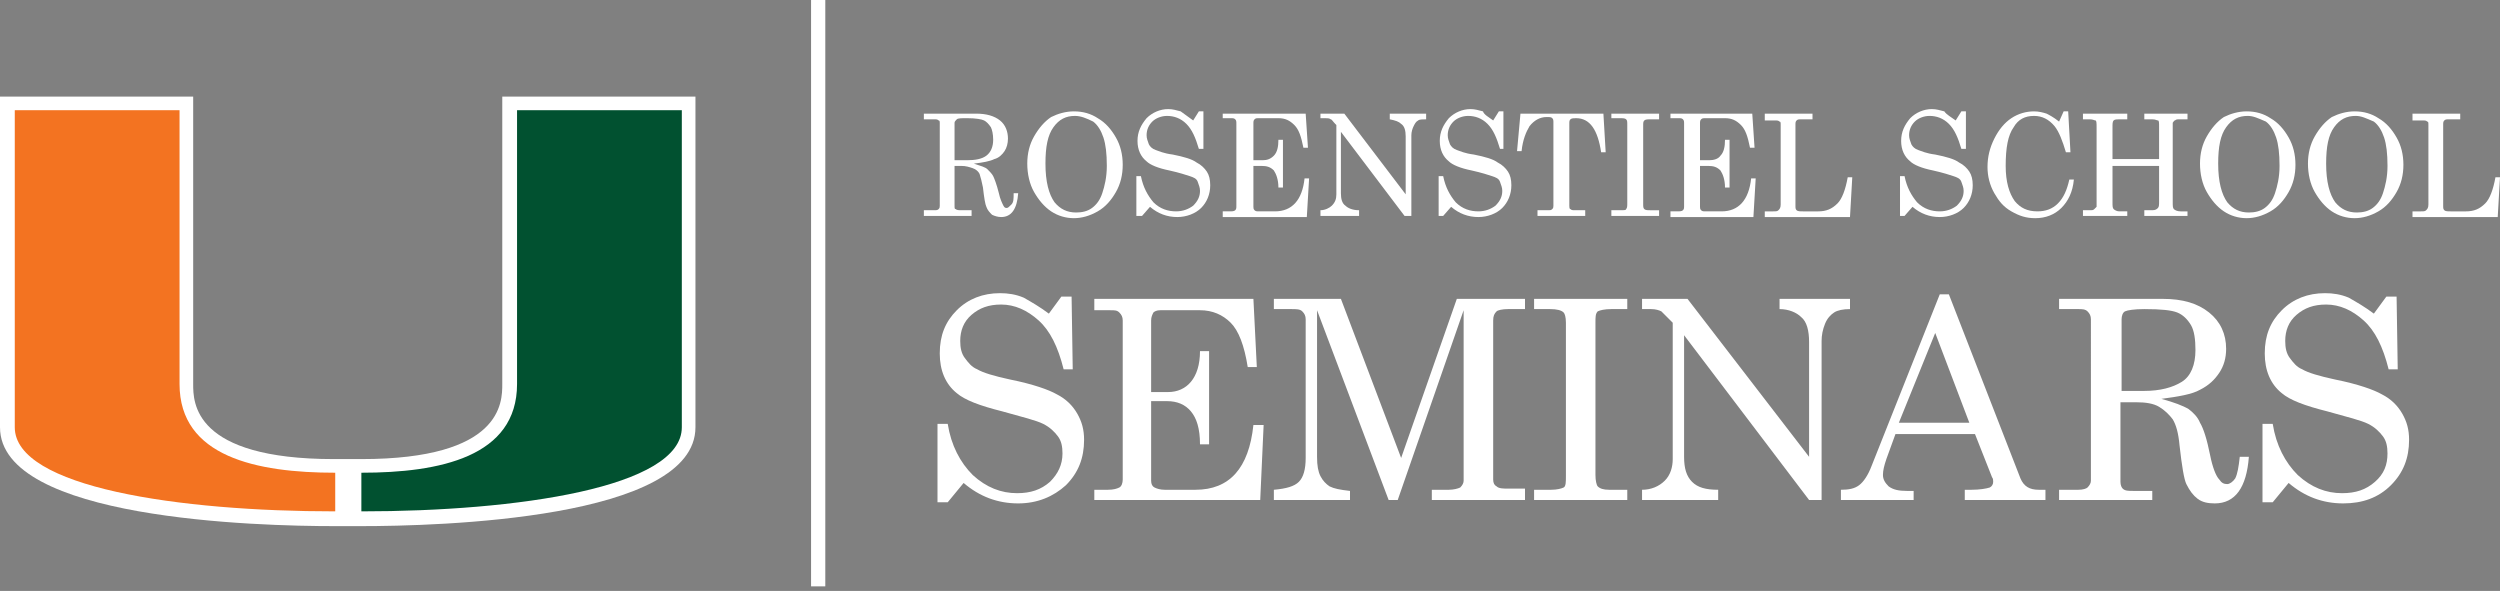 <?xml version="1.0" encoding="utf-8"?>
<!-- Generator: Adobe Illustrator 21.1.0, SVG Export Plug-In . SVG Version: 6.00 Build 0)  -->
<svg version="1.1" id="Layer_1" xmlns="http://www.w3.org/2000/svg" xmlns:xlink="http://www.w3.org/1999/xlink" x="0px" y="0px"
	 viewBox="0 0 220 52" style="enable-background:new 0 0 220 52;" xml:space="preserve">
<rect x="0" y="0" width="220" height="52" fill="#808080" stroke="none"/>
<style type="text/css">
	.st0{fill:#FFFFFF;}
	.st1{fill:#015130;}
	.st2{fill:#F37321;}
	.st3{fill:none;stroke:#FFFFFF;stroke-width:1.252;}
</style>
<g>
	<path class="st0" d="M44.2,8.5l0,25.3c0,1.6,0,6.6-12.4,6.6l-1.2,0l-1.2,0c-12.4,0-12.4-5-12.4-6.6l0-25.3H0l0,29.1
		c0,8.1,22.6,8.7,29.5,8.7h1h0.2h1c6.9,0,29.5-0.6,29.5-8.7l0-29.1H44.2z"/>
	<path class="st1" d="M45.5,33.8l0-24.1h14.5c0,0,0,26.9,0,27.9c0,5.3-14.5,7.4-28.2,7.4c0-0.7,0-2.3,0-3.4
		C38.7,41.6,45.5,40.2,45.5,33.8"/>
	<path class="st2" d="M15.8,33.8l0-24.1H1.3c0,0,0,26.9,0,27.9c0,5.3,14.5,7.4,28.2,7.4c0-0.7,0-2.3,0-3.4
		C22.6,41.6,15.8,40.2,15.8,33.8"/>
	<line class="st3" x1="72" y1="0" x2="72" y2="51.6"/>
	<g>
		<path class="st0" d="M81.2,10h4.7c0.9,0,1.6,0.2,2.1,0.6s0.7,1,0.7,1.6c0,0.4-0.1,0.8-0.3,1.1c-0.2,0.3-0.5,0.6-0.9,0.7
			c-0.4,0.2-1,0.3-1.8,0.4c0.6,0.2,1,0.3,1.2,0.5c0.2,0.2,0.4,0.4,0.5,0.6c0.1,0.2,0.3,0.7,0.5,1.5c0.1,0.5,0.3,0.9,0.4,1.1
			c0.1,0.2,0.2,0.2,0.3,0.2c0.1,0,0.2-0.1,0.4-0.3s0.2-0.5,0.2-1h0.4c-0.1,1.4-0.6,2.1-1.5,2.1c-0.3,0-0.6-0.1-0.8-0.2
			c-0.2-0.2-0.4-0.4-0.5-0.7c-0.1-0.2-0.2-0.8-0.3-1.7c-0.1-0.5-0.2-0.9-0.3-1.2c-0.1-0.2-0.3-0.4-0.6-0.5c-0.3-0.1-0.6-0.2-1-0.2
			H84v3.5c0,0.2,0,0.3,0.1,0.3c0.1,0.1,0.3,0.1,0.5,0.1h0.9V19h-4.2v-0.5h0.9c0.2,0,0.3,0,0.4-0.1c0.1-0.1,0.1-0.2,0.1-0.3v-7.2
			c0-0.2,0-0.3-0.1-0.3c-0.1-0.1-0.2-0.1-0.4-0.1h-0.9V10z M84,14.1h1.1c0.7,0,1.3-0.1,1.7-0.4c0.4-0.3,0.6-0.8,0.6-1.4
			c0-0.5-0.1-0.9-0.2-1.1c-0.2-0.3-0.4-0.5-0.6-0.6c-0.2-0.1-0.7-0.2-1.5-0.2c-0.5,0-0.8,0-0.9,0.1c-0.1,0.1-0.2,0.2-0.2,0.3V14.1z"
			/>
		<path class="st0" d="M94.5,9.8c0.8,0,1.5,0.2,2.1,0.6c0.7,0.4,1.2,1,1.6,1.7s0.6,1.5,0.6,2.4c0,0.9-0.2,1.7-0.6,2.4
			s-0.9,1.3-1.6,1.7s-1.4,0.6-2.1,0.6c-0.7,0-1.4-0.2-2-0.6c-0.6-0.4-1.1-1-1.5-1.7c-0.4-0.7-0.6-1.6-0.6-2.5c0-0.9,0.2-1.7,0.6-2.4
			c0.4-0.7,0.9-1.3,1.5-1.7C93.1,10,93.8,9.8,94.5,9.8z M94.6,10.2c-0.8,0-1.4,0.3-1.9,1s-0.7,1.7-0.7,3.2c0,1.6,0.3,2.7,0.8,3.4
			c0.5,0.6,1.1,0.9,1.9,0.9c0.5,0,1-0.1,1.4-0.4c0.4-0.3,0.7-0.7,0.9-1.3c0.2-0.6,0.4-1.4,0.4-2.4c0-1.1-0.1-1.9-0.3-2.5
			c-0.2-0.6-0.5-1.1-0.9-1.4C95.6,10.4,95.1,10.2,94.6,10.2z"/>
		<path class="st0" d="M105,10.6l0.5-0.8h0.4l0,3.3h-0.4c-0.3-1-0.6-1.7-1.1-2.2c-0.5-0.5-1.1-0.7-1.7-0.7c-0.5,0-1,0.2-1.3,0.5
			s-0.5,0.7-0.5,1.2c0,0.3,0.1,0.5,0.2,0.8c0.1,0.2,0.3,0.4,0.6,0.5c0.3,0.1,0.7,0.3,1.5,0.4c1,0.2,1.7,0.4,2.1,0.7
			c0.4,0.2,0.7,0.5,0.9,0.8c0.2,0.3,0.3,0.7,0.3,1.2c0,0.8-0.3,1.5-0.8,2c-0.5,0.5-1.3,0.8-2.1,0.8c-0.9,0-1.7-0.3-2.4-0.9l-0.7,0.8
			H100v-3.5h0.4c0.2,1,0.6,1.7,1.1,2.3c0.6,0.6,1.3,0.8,2,0.8c0.6,0,1.1-0.2,1.5-0.5c0.4-0.4,0.6-0.8,0.6-1.3c0-0.3-0.1-0.5-0.2-0.8
			s-0.4-0.4-0.7-0.5c-0.3-0.1-0.9-0.3-1.8-0.5c-1-0.2-1.7-0.5-2-0.8c-0.5-0.4-0.8-1-0.8-1.8c0-0.8,0.3-1.4,0.8-2
			c0.5-0.5,1.2-0.8,1.9-0.8c0.4,0,0.7,0.1,1.1,0.2C104.3,10.1,104.6,10.3,105,10.6z"/>
		<path class="st0" d="M107.7,10h7.2l0.2,3h-0.4c-0.2-1-0.4-1.6-0.8-2s-0.8-0.6-1.4-0.6h-1.8c-0.1,0-0.2,0-0.3,0.1
			c-0.1,0.1-0.1,0.2-0.1,0.4v3.2h0.8c0.4,0,0.7-0.1,1-0.4c0.3-0.3,0.4-0.8,0.4-1.4h0.4v4.2h-0.4c0-0.7-0.2-1.2-0.4-1.5
			c-0.3-0.3-0.6-0.4-1.1-0.4h-0.7v3.6c0,0.1,0,0.2,0.1,0.3s0.2,0.1,0.4,0.1h1.4c1.5,0,2.4-1,2.6-2.9h0.4l-0.2,3.4h-7.4v-0.5h0.6
			c0.2,0,0.4,0,0.5-0.1c0.1-0.1,0.1-0.2,0.1-0.4v-7.2c0-0.2,0-0.3-0.1-0.4c-0.1-0.1-0.2-0.1-0.4-0.1h-0.7V10z"/>
		<path class="st0" d="M116.1,10h2.2l5.4,7.1v-5.1c0-0.5-0.1-0.9-0.4-1.1c-0.2-0.2-0.5-0.3-1-0.4V10h3.2v0.5c-0.3,0-0.6,0-0.7,0.1
			c-0.2,0.1-0.3,0.3-0.4,0.5c-0.1,0.2-0.2,0.5-0.2,0.8V19h-0.6l-5.6-7.4v5.4c0,0.5,0.1,0.9,0.4,1.1c0.2,0.2,0.6,0.4,1.2,0.4V19h-3.4
			v-0.5c0.4,0,0.8-0.2,1-0.4c0.3-0.3,0.4-0.6,0.4-1V11l-0.1-0.1c-0.2-0.2-0.3-0.4-0.4-0.4c-0.1-0.1-0.3-0.1-0.5-0.1h-0.4V10z"/>
		<path class="st0" d="M131.4,10.6l0.5-0.8h0.4l0,3.3H132c-0.3-1-0.6-1.7-1.1-2.2c-0.5-0.5-1.1-0.7-1.7-0.7c-0.5,0-1,0.2-1.3,0.5
			s-0.5,0.7-0.5,1.2c0,0.3,0.1,0.5,0.2,0.8c0.1,0.2,0.3,0.4,0.6,0.5c0.3,0.1,0.7,0.3,1.5,0.4c1,0.2,1.7,0.4,2.1,0.7
			c0.4,0.2,0.7,0.5,0.9,0.8s0.3,0.7,0.3,1.2c0,0.8-0.3,1.5-0.8,2c-0.5,0.5-1.3,0.8-2.1,0.8c-0.9,0-1.7-0.3-2.4-0.9l-0.7,0.8h-0.4
			v-3.5h0.4c0.2,1,0.6,1.7,1.1,2.3c0.6,0.6,1.3,0.8,2,0.8c0.6,0,1.1-0.2,1.5-0.5c0.4-0.4,0.6-0.8,0.6-1.3c0-0.3-0.1-0.5-0.2-0.8
			s-0.4-0.4-0.7-0.5c-0.3-0.1-0.9-0.3-1.8-0.5c-1-0.2-1.7-0.5-2-0.8c-0.5-0.4-0.8-1-0.8-1.8c0-0.8,0.3-1.4,0.8-2
			c0.5-0.5,1.2-0.8,1.9-0.8c0.4,0,0.7,0.1,1.1,0.2C130.6,10.1,131,10.3,131.4,10.6z"/>
		<path class="st0" d="M133.8,10h7.3l0.2,3.4h-0.4c-0.3-2-1-3-2.2-3c-0.2,0-0.4,0-0.5,0.1c-0.1,0.1-0.1,0.2-0.1,0.4v7.2
			c0,0.1,0,0.3,0.1,0.3c0.1,0.1,0.2,0.1,0.4,0.1h0.9V19h-4.2v-0.5h1c0.1,0,0.2,0,0.3-0.1s0.1-0.2,0.1-0.3v-7.3c0-0.2,0-0.3-0.1-0.4
			c-0.1-0.1-0.2-0.1-0.5-0.1c-0.6,0-1.1,0.3-1.5,0.8c-0.3,0.5-0.6,1.2-0.7,2.2h-0.4L133.8,10z"/>
		<path class="st0" d="M141.8,10h4.2v0.5h-0.7c-0.3,0-0.5,0-0.6,0.1c-0.1,0.1-0.1,0.2-0.1,0.5v6.8c0,0.3,0,0.4,0.1,0.5
			c0.1,0.1,0.3,0.1,0.5,0.1h0.8V19h-4.2v-0.5h0.8c0.3,0,0.5,0,0.5-0.1c0.1-0.1,0.1-0.3,0.1-0.5V11c0-0.3,0-0.4-0.1-0.5
			c-0.1-0.1-0.3-0.1-0.6-0.1h-0.7V10z"/>
		<path class="st0" d="M147,10h7.2l0.2,3h-0.4c-0.2-1-0.4-1.6-0.8-2s-0.8-0.6-1.4-0.6H150c-0.1,0-0.2,0-0.3,0.1
			c-0.1,0.1-0.1,0.2-0.1,0.4v3.2h0.8c0.4,0,0.8-0.1,1-0.4c0.3-0.3,0.4-0.8,0.4-1.4h0.4v4.2h-0.4c0-0.7-0.2-1.2-0.4-1.5
			c-0.3-0.3-0.6-0.4-1.1-0.4h-0.7v3.6c0,0.1,0,0.2,0.1,0.3c0.1,0.1,0.2,0.1,0.4,0.1h1.4c1.5,0,2.4-1,2.6-2.9h0.4l-0.2,3.4H147v-0.5
			h0.6c0.2,0,0.4,0,0.5-0.1c0.1-0.1,0.1-0.2,0.1-0.4v-7.2c0-0.2,0-0.3-0.1-0.4c-0.1-0.1-0.2-0.1-0.4-0.1H147V10z"/>
		<path class="st0" d="M155.3,10h4.2v0.5h-1c-0.2,0-0.3,0-0.4,0.1c-0.1,0.1-0.1,0.2-0.1,0.4v7.1c0,0.2,0,0.3,0.1,0.4
			c0.1,0.1,0.3,0.1,0.6,0.1h1.3c0.7,0,1.2-0.2,1.7-0.7c0.4-0.4,0.7-1.2,0.9-2.3h0.4l-0.2,3.5h-7.5v-0.5h0.7c0.3,0,0.4,0,0.5-0.1
			s0.2-0.2,0.2-0.5v-7c0-0.2,0-0.3-0.1-0.3c-0.1-0.1-0.2-0.1-0.4-0.1h-0.9V10z"/>
		<path class="st0" d="M172.1,10.6l0.5-0.8h0.4l0,3.3h-0.4c-0.3-1-0.6-1.7-1.1-2.2c-0.5-0.5-1.1-0.7-1.7-0.7c-0.5,0-1,0.2-1.3,0.5
			s-0.5,0.7-0.5,1.2c0,0.3,0.1,0.5,0.2,0.8c0.1,0.2,0.3,0.4,0.6,0.5c0.3,0.1,0.7,0.3,1.5,0.4c1,0.2,1.7,0.4,2.1,0.7
			c0.4,0.2,0.7,0.5,0.9,0.8s0.3,0.7,0.3,1.2c0,0.8-0.3,1.5-0.8,2c-0.5,0.5-1.3,0.8-2.1,0.8c-0.9,0-1.7-0.3-2.4-0.9l-0.7,0.8h-0.4
			v-3.5h0.4c0.2,1,0.6,1.7,1.1,2.3c0.6,0.6,1.3,0.8,2,0.8c0.6,0,1.1-0.2,1.5-0.5c0.4-0.4,0.6-0.8,0.6-1.3c0-0.3-0.1-0.5-0.2-0.8
			s-0.4-0.4-0.7-0.5c-0.3-0.1-0.9-0.3-1.8-0.5c-1-0.2-1.7-0.5-2-0.8c-0.5-0.4-0.8-1-0.8-1.8c0-0.8,0.3-1.4,0.8-2
			c0.5-0.5,1.2-0.8,1.9-0.8c0.4,0,0.7,0.1,1.1,0.2C171.3,10.1,171.7,10.3,172.1,10.6z"/>
		<path class="st0" d="M181.2,10.7l0.4-0.9h0.4l0.2,3.6h-0.4c-0.3-1-0.6-1.8-1-2.3c-0.5-0.6-1.1-0.9-1.8-0.9c-0.8,0-1.4,0.3-1.8,1
			c-0.5,0.7-0.7,1.8-0.7,3.4c0,1.4,0.3,2.4,0.8,3.1c0.5,0.6,1.1,0.9,2,0.9c0.7,0,1.3-0.2,1.8-0.7c0.5-0.5,0.8-1.2,1-2.1h0.4
			c-0.1,1.1-0.5,1.9-1.1,2.5c-0.6,0.6-1.4,0.9-2.3,0.9c-0.8,0-1.4-0.2-2.1-0.6s-1.1-0.9-1.5-1.6c-0.4-0.7-0.6-1.5-0.6-2.3
			c0-0.9,0.2-1.7,0.6-2.5c0.4-0.8,0.9-1.4,1.5-1.8c0.6-0.4,1.3-0.6,2-0.6c0.4,0,0.8,0.1,1.1,0.2C180.3,10.1,180.7,10.3,181.2,10.7z"
			/>
		<path class="st0" d="M183.3,10h3.9v0.5h-0.7c-0.2,0-0.4,0-0.5,0.1s-0.1,0.3-0.1,0.6V14h4.1v-2.8c0-0.4,0-0.6-0.1-0.6
			s-0.2-0.1-0.5-0.1h-0.7V10h3.8v0.5h-0.7c-0.2,0-0.3,0-0.4,0.1c-0.1,0-0.1,0.1-0.2,0.2c0,0.1,0,0.3,0,0.5v6.5c0,0.3,0,0.5,0.1,0.6
			c0.1,0.1,0.3,0.2,0.6,0.2h0.6V19h-3.8v-0.5h0.7c0.3,0,0.4-0.1,0.5-0.2c0.1-0.1,0.1-0.3,0.1-0.6v-3.1h-4.1v3.2c0,0.3,0,0.5,0.1,0.6
			c0.1,0.1,0.3,0.2,0.5,0.2h0.7V19h-3.9v-0.5h0.7c0.1,0,0.2,0,0.3-0.1s0.1-0.1,0.2-0.2c0-0.1,0-0.2,0-0.5v-6.5c0-0.3,0-0.6-0.1-0.6
			s-0.2-0.1-0.5-0.1h-0.6V10z"/>
		<path class="st0" d="M197.7,9.8c0.8,0,1.5,0.2,2.1,0.6c0.7,0.4,1.2,1,1.6,1.7c0.4,0.7,0.6,1.5,0.6,2.4c0,0.9-0.2,1.7-0.6,2.4
			c-0.4,0.7-0.9,1.3-1.6,1.7s-1.4,0.6-2.1,0.6c-0.7,0-1.4-0.2-2-0.6c-0.6-0.4-1.1-1-1.5-1.7c-0.4-0.7-0.6-1.6-0.6-2.5
			c0-0.9,0.2-1.7,0.6-2.4c0.4-0.7,0.9-1.3,1.5-1.7C196.3,10,197,9.8,197.7,9.8z M197.8,10.2c-0.8,0-1.4,0.3-1.9,1s-0.7,1.7-0.7,3.2
			c0,1.6,0.3,2.7,0.8,3.4c0.5,0.6,1.1,0.9,1.9,0.9c0.5,0,1-0.1,1.4-0.4c0.4-0.3,0.7-0.7,0.9-1.3s0.4-1.4,0.4-2.4
			c0-1.1-0.1-1.9-0.3-2.5c-0.2-0.6-0.5-1.1-0.9-1.4C198.7,10.4,198.3,10.2,197.8,10.2z"/>
		<path class="st0" d="M207.2,9.8c0.8,0,1.5,0.2,2.1,0.6c0.7,0.4,1.2,1,1.6,1.7c0.4,0.7,0.6,1.5,0.6,2.4c0,0.9-0.2,1.7-0.6,2.4
			c-0.4,0.7-0.9,1.3-1.6,1.7s-1.4,0.6-2.1,0.6c-0.7,0-1.4-0.2-2-0.6c-0.6-0.4-1.1-1-1.5-1.7c-0.4-0.7-0.6-1.6-0.6-2.5
			c0-0.9,0.2-1.7,0.6-2.4c0.4-0.7,0.9-1.3,1.5-1.7C205.8,10,206.5,9.8,207.2,9.8z M207.3,10.2c-0.8,0-1.4,0.3-1.9,1
			s-0.7,1.7-0.7,3.2c0,1.6,0.3,2.7,0.8,3.4c0.5,0.6,1.1,0.9,1.9,0.9c0.5,0,1-0.1,1.4-0.4c0.4-0.3,0.7-0.7,0.9-1.3s0.4-1.4,0.4-2.4
			c0-1.1-0.1-1.9-0.3-2.5c-0.2-0.6-0.5-1.1-0.9-1.4C208.2,10.4,207.8,10.2,207.3,10.2z"/>
		<path class="st0" d="M212.3,10h4.2v0.5h-1c-0.2,0-0.3,0-0.4,0.1c-0.1,0.1-0.1,0.2-0.1,0.4v7.1c0,0.2,0,0.3,0.1,0.4
			s0.3,0.1,0.6,0.1h1.3c0.7,0,1.2-0.2,1.7-0.7c0.4-0.4,0.7-1.2,0.9-2.3h0.4l-0.2,3.5h-7.5v-0.5h0.7c0.3,0,0.4,0,0.5-0.1
			s0.2-0.2,0.2-0.5v-7c0-0.2,0-0.3-0.1-0.3c-0.1-0.1-0.2-0.1-0.4-0.1h-0.9V10z"/>
	</g>
	<g>
		<path class="st0" d="M92.3,27.6l1.1-1.5h0.9l0.1,6.4h-0.8c-0.5-2-1.2-3.4-2.2-4.3c-1-0.9-2.1-1.4-3.3-1.4c-1.1,0-1.9,0.3-2.6,0.9
			s-1,1.4-1,2.3c0,0.6,0.1,1.1,0.4,1.5s0.6,0.8,1.1,1c0.5,0.3,1.5,0.6,2.9,0.9c2,0.4,3.4,0.9,4.1,1.3c0.8,0.4,1.4,1,1.8,1.7
			c0.4,0.7,0.6,1.4,0.6,2.3c0,1.6-0.5,2.9-1.6,4c-1.1,1-2.5,1.6-4.2,1.6c-1.8,0-3.4-0.6-4.8-1.8l-1.4,1.7h-0.9v-6.9h0.9
			c0.3,1.9,1.1,3.4,2.2,4.5c1.2,1.1,2.5,1.6,3.9,1.6c1.2,0,2.1-0.3,2.9-1c0.7-0.7,1.1-1.5,1.1-2.5c0-0.6-0.1-1.1-0.4-1.5
			s-0.7-0.8-1.3-1.1c-0.6-0.3-1.8-0.6-3.6-1.1c-2-0.5-3.3-1-4-1.6c-1-0.8-1.5-2-1.5-3.5c0-1.6,0.5-2.8,1.5-3.8c1-1,2.3-1.5,3.8-1.5
			c0.7,0,1.4,0.1,2.1,0.4C90.8,26.6,91.5,27,92.3,27.6z"/>
		<path class="st0" d="M96.3,26.3h14l0.3,6h-0.8c-0.3-1.9-0.8-3.2-1.5-3.9c-0.7-0.7-1.6-1.1-2.7-1.1h-3.5c-0.3,0-0.5,0.1-0.6,0.2
			c-0.1,0.2-0.2,0.4-0.2,0.7v6.3h1.5c0.8,0,1.5-0.3,2-0.9c0.5-0.6,0.8-1.5,0.8-2.7h0.8v8.2h-0.8c0-1.4-0.3-2.3-0.8-2.9
			c-0.5-0.6-1.2-0.9-2.1-0.9h-1.4v7c0,0.3,0.1,0.5,0.3,0.6c0.2,0.1,0.5,0.2,0.9,0.2h2.7c3,0,4.7-1.9,5.1-5.7h0.9l-0.3,6.6H96.3v-0.9
			h1.2c0.5,0,0.8-0.1,1-0.2s0.3-0.4,0.3-0.7v-14c0-0.3-0.1-0.5-0.3-0.7c-0.2-0.2-0.4-0.2-0.8-0.2h-1.4V26.3z"/>
		<path class="st0" d="M112.1,26.3h5.9l5.3,14l4.9-14h6v0.9h-1.5c-0.5,0-0.9,0.1-1,0.2c-0.2,0.2-0.3,0.4-0.3,0.8v14
			c0,0.3,0.1,0.5,0.3,0.6c0.2,0.2,0.6,0.2,1.1,0.2h1.4V44H126v-0.9h1.5c0.4,0,0.8-0.1,1-0.2c0.2-0.2,0.3-0.4,0.3-0.6v-15L123,44
			h-0.8l-6.3-16.7v12.9c0,0.8,0.1,1.3,0.3,1.7s0.5,0.7,0.8,0.9c0.4,0.2,0.9,0.3,1.8,0.4V44h-6.7v-0.9c1.1-0.1,1.8-0.3,2.2-0.7
			c0.4-0.4,0.6-1.1,0.6-2.1V28.1c0-0.3-0.1-0.5-0.3-0.7s-0.5-0.2-1-0.2h-1.5V26.3z"/>
		<path class="st0" d="M135,26.3h8.2v0.9h-1.4c-0.6,0-1,0.1-1.2,0.2c-0.2,0.2-0.2,0.5-0.2,1v13.4c0,0.5,0.1,0.9,0.2,1
			c0.2,0.2,0.5,0.3,1,0.3h1.6V44H135v-0.9h1.5c0.5,0,0.9-0.1,1.1-0.2s0.2-0.5,0.2-1V28.4c0-0.5-0.1-0.8-0.2-0.9
			c-0.2-0.2-0.6-0.3-1.2-0.3H135V26.3z"/>
		<path class="st0" d="M144.3,26.3h4.2l10.7,13.9V30.1c0-1-0.2-1.8-0.7-2.2c-0.4-0.4-1.1-0.7-1.9-0.7v-0.9h6.2v0.9
			c-0.6,0-1.1,0.1-1.4,0.3c-0.3,0.2-0.6,0.5-0.8,1c-0.2,0.5-0.3,1-0.3,1.5V44h-1.1l-11-14.5v10.7c0,1,0.2,1.7,0.7,2.2
			c0.5,0.5,1.2,0.7,2.3,0.7V44h-6.7v-0.9c0.8,0,1.5-0.3,2-0.8c0.5-0.5,0.7-1.2,0.7-1.9v-12l-0.2-0.2c-0.4-0.4-0.7-0.7-0.8-0.8
			c-0.2-0.1-0.5-0.2-0.9-0.2h-0.8V26.3z"/>
		<path class="st0" d="M170.7,25.9h0.8l6.3,16.2c0.3,0.7,0.8,1,1.6,1h0.6V44h-7.1v-0.9h0.6c0.7,0,1.3-0.1,1.6-0.2
			c0.2-0.1,0.3-0.3,0.3-0.5c0-0.1,0-0.3-0.1-0.4l-1.5-3.8h-7l-0.8,2.2c-0.2,0.6-0.3,1-0.3,1.4c0,0.4,0.2,0.7,0.5,1
			c0.4,0.3,0.9,0.4,1.6,0.4h0.6V44h-6.4v-0.9c0.7,0,1.2-0.1,1.6-0.4c0.4-0.3,0.8-0.9,1.1-1.7L170.7,25.9z M170.3,29.3l-3.2,7.9h6.2
			L170.3,29.3z"/>
		<path class="st0" d="M181.2,26.3h9.1c1.8,0,3.1,0.4,4.1,1.2c1,0.8,1.5,1.9,1.5,3.2c0,0.8-0.2,1.5-0.6,2.1s-0.9,1.1-1.7,1.5
			c-0.7,0.4-1.9,0.6-3.4,0.8c1.1,0.3,1.9,0.6,2.4,0.9c0.4,0.3,0.8,0.7,1,1.2c0.3,0.5,0.6,1.4,0.9,2.9c0.2,1,0.5,1.8,0.8,2.1
			c0.2,0.3,0.4,0.4,0.7,0.4c0.2,0,0.5-0.2,0.7-0.5c0.2-0.4,0.3-1,0.4-1.9h0.8c-0.2,2.7-1.2,4.1-3,4.1c-0.6,0-1.1-0.1-1.5-0.4
			s-0.7-0.7-1-1.3c-0.2-0.4-0.4-1.6-0.6-3.4c-0.1-1.1-0.3-1.8-0.6-2.3c-0.3-0.4-0.7-0.8-1.2-1.1c-0.5-0.3-1.2-0.4-2-0.4h-1.4v7
			c0,0.3,0.1,0.5,0.2,0.6c0.2,0.2,0.5,0.2,0.9,0.2h1.7V44h-8.2v-0.9h1.7c0.4,0,0.7-0.1,0.8-0.2c0.2-0.2,0.3-0.4,0.3-0.6V28.1
			c0-0.3-0.1-0.5-0.3-0.7c-0.2-0.2-0.5-0.2-0.8-0.2h-1.7V26.3z M186.6,34.4h2.1c1.4,0,2.5-0.3,3.3-0.8s1.2-1.5,1.2-2.8
			c0-0.9-0.1-1.7-0.4-2.2c-0.3-0.5-0.7-0.9-1.2-1.1c-0.5-0.2-1.4-0.3-2.9-0.3c-0.9,0-1.5,0.1-1.7,0.2c-0.2,0.1-0.3,0.4-0.3,0.7V34.4
			z"/>
		<path class="st0" d="M208.9,27.6l1.1-1.5h0.9l0.1,6.4h-0.8c-0.5-2-1.2-3.4-2.2-4.3s-2.1-1.4-3.3-1.4c-1.1,0-1.9,0.3-2.6,0.9
			s-1,1.4-1,2.3c0,0.6,0.1,1.1,0.4,1.5s0.6,0.8,1.1,1c0.5,0.3,1.5,0.6,2.9,0.9c2,0.4,3.4,0.9,4.1,1.3c0.8,0.4,1.4,1,1.8,1.7
			c0.4,0.7,0.6,1.4,0.6,2.3c0,1.6-0.5,2.9-1.6,4s-2.5,1.6-4.2,1.6c-1.8,0-3.4-0.6-4.8-1.8l-1.4,1.7h-0.9v-6.9h0.9
			c0.3,1.9,1.1,3.4,2.2,4.5c1.2,1.1,2.5,1.6,3.9,1.6c1.2,0,2.1-0.3,2.9-1s1.1-1.5,1.1-2.5c0-0.6-0.1-1.1-0.4-1.5s-0.7-0.8-1.3-1.1
			s-1.8-0.6-3.6-1.1c-2-0.5-3.3-1-4-1.6c-1-0.8-1.5-2-1.5-3.5c0-1.6,0.5-2.8,1.5-3.8c1-1,2.3-1.5,3.8-1.5c0.7,0,1.4,0.1,2.1,0.4
			C207.4,26.6,208.1,27,208.9,27.6z"/>
	</g>
</g>
</svg>
